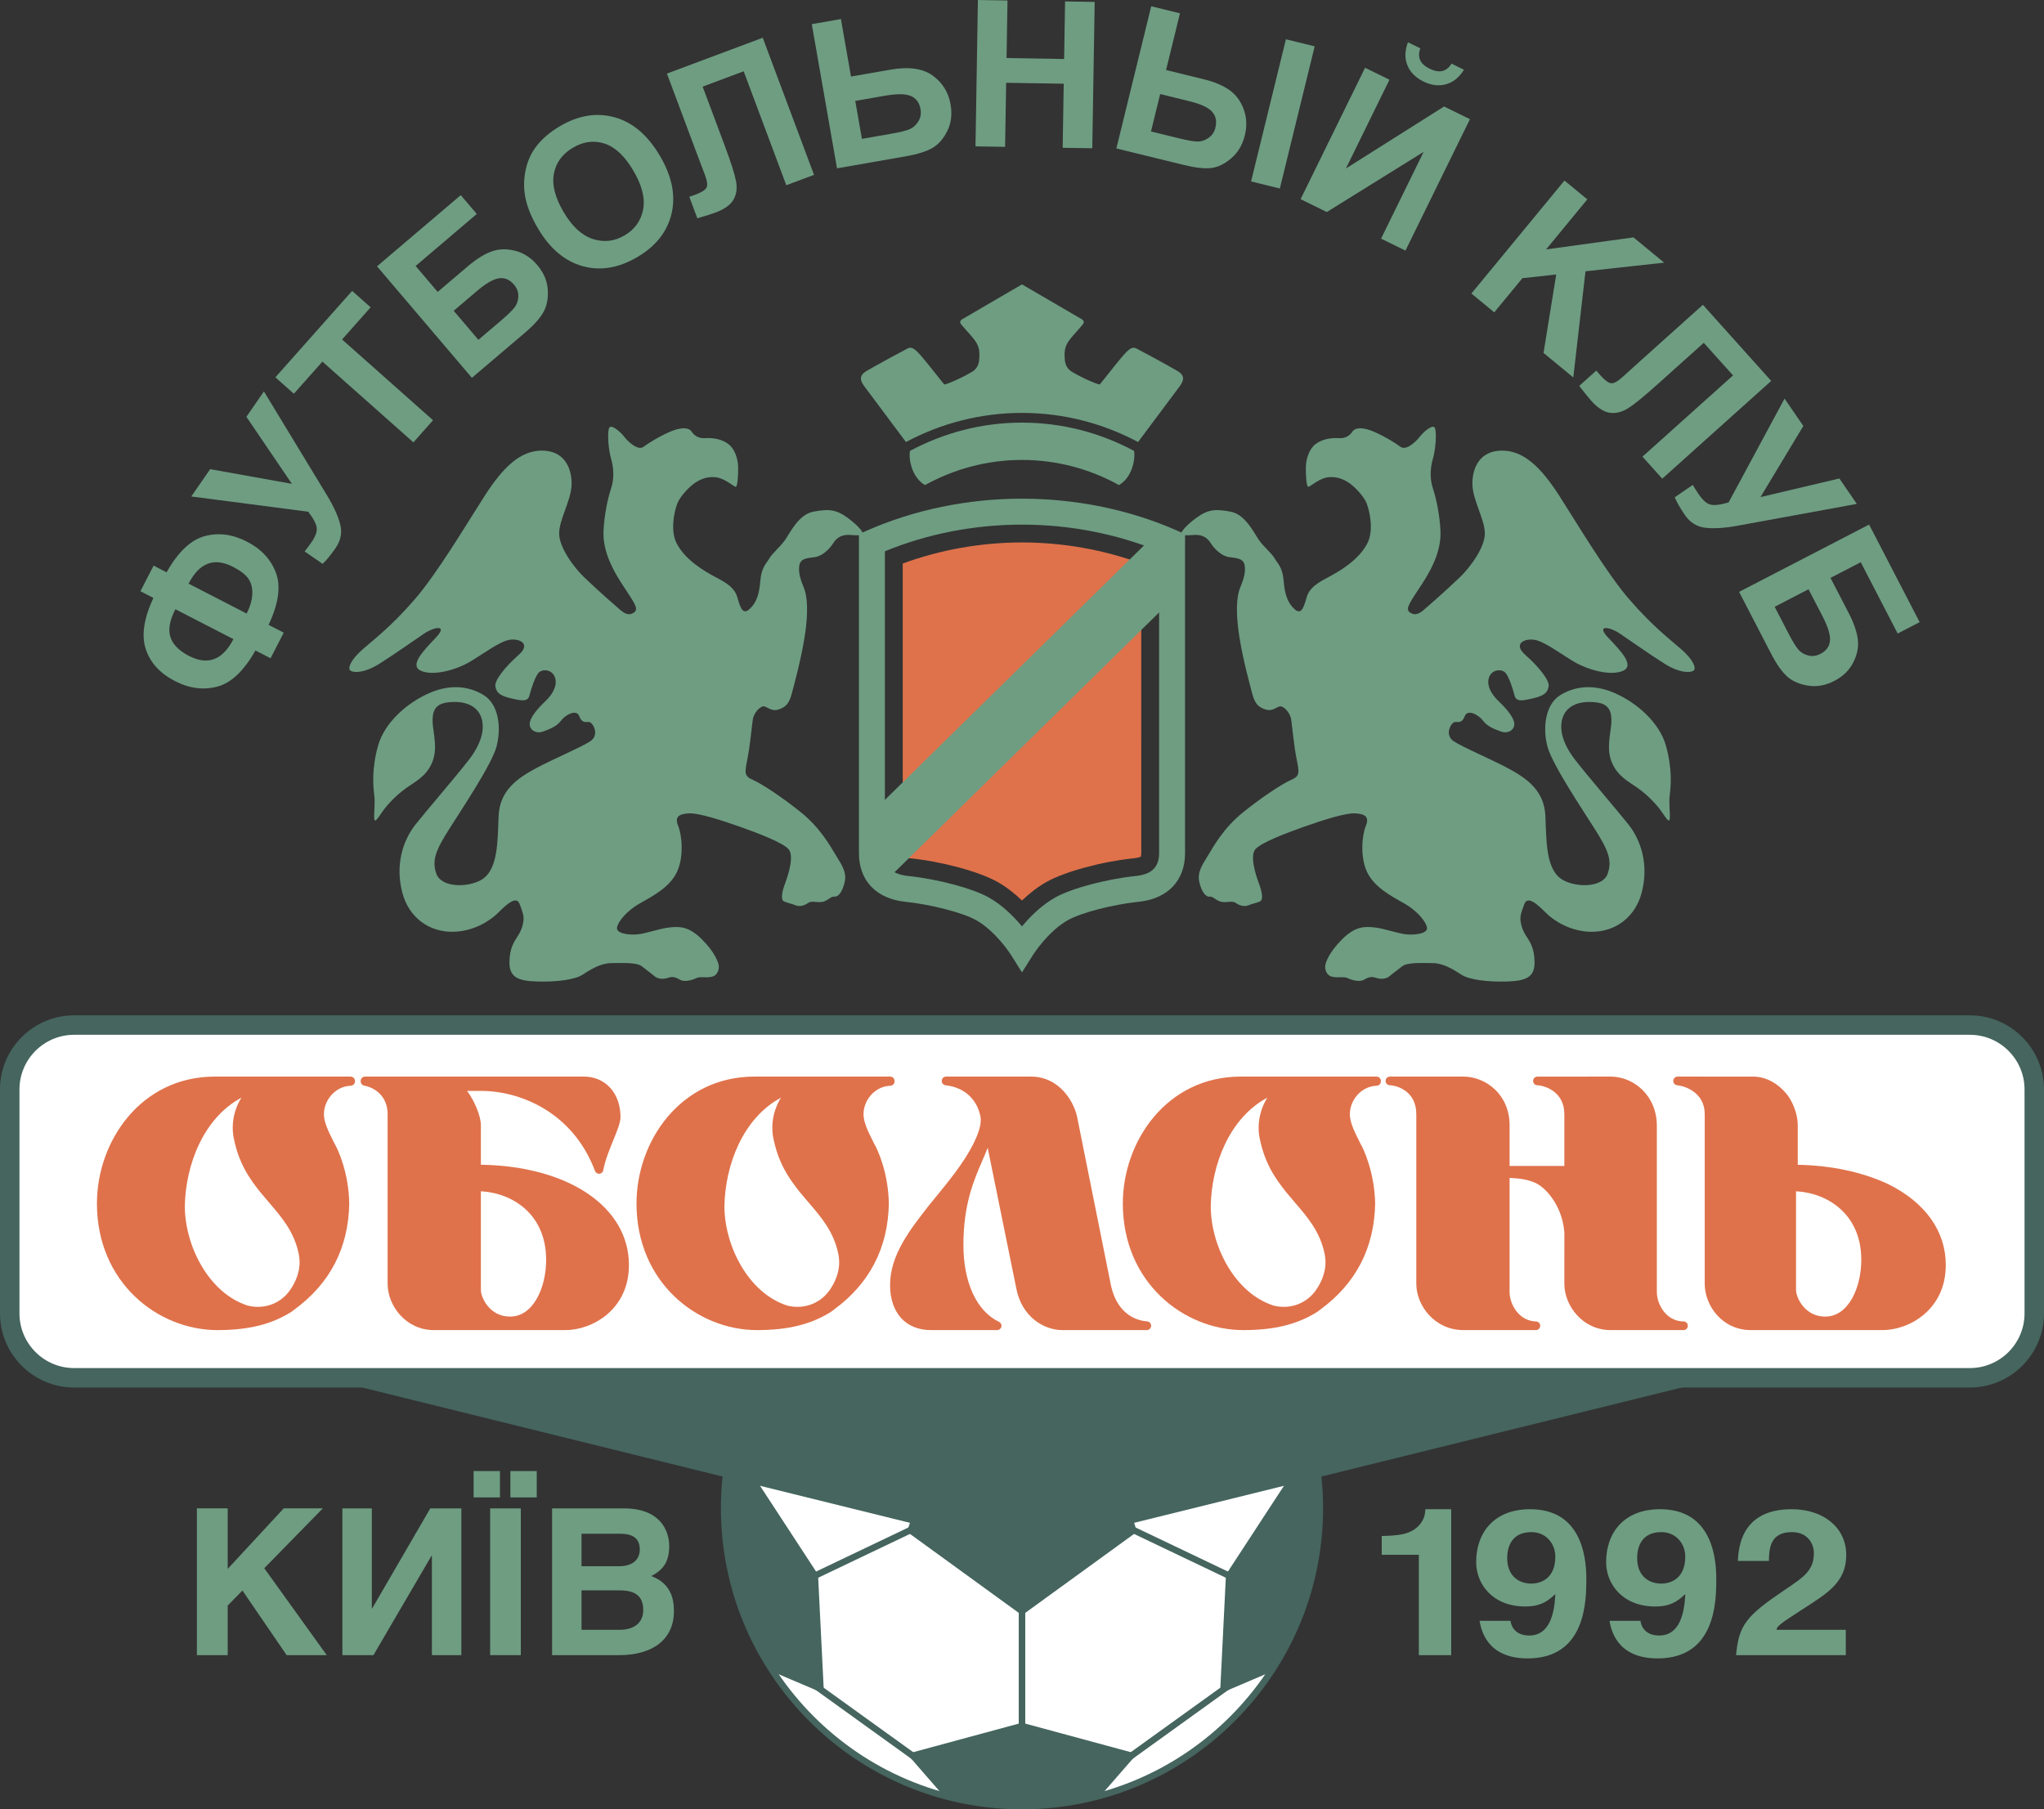 <?xml version="1.0" encoding="UTF-8"?>
<svg xmlns="http://www.w3.org/2000/svg" xmlns:xlink="http://www.w3.org/1999/xlink" width="510.3pt" height="451.8pt" viewBox="0 0 510.3 451.8" version="1.1">
<rect x="0" y="0" width="510.3" height="451.8" fill="#333333" stroke="none"/>
<defs>
<clipPath id="clip1">
  <path d="M 0 253 L 510.301 253 L 510.301 347 L 0 347 Z M 0 253 "/>
</clipPath>
<clipPath id="clip2">
  <path d="M 179 350 L 331 350 L 331 451.801 L 179 451.801 Z M 179 350 "/>
</clipPath>
</defs>
<g id="surface1">
<path style=" stroke:none;fill-rule:nonzero;fill:rgb(87.5%,44.699%,29.399%);fill-opacity:1;" d="M 255.148 135.453 C 265.379 135.453 275.602 137.281 284.922 140.719 C 284.922 146.352 284.926 212.996 284.926 212.996 C 284.926 213.664 284.805 213.898 284.805 213.902 C 284.789 213.902 284.391 214.176 283.152 214.305 C 275.102 215.137 265.91 217.621 261.289 220.211 C 259.188 221.383 257.141 222.965 255.148 224.852 C 253.16 222.965 251.113 221.383 249.012 220.211 C 244.391 217.621 235.195 215.137 227.148 214.305 C 225.855 214.172 225.48 213.879 225.465 213.867 C 225.465 213.844 225.375 213.598 225.375 213.027 C 225.375 213.027 225.375 146.355 225.375 140.719 C 234.695 137.281 244.922 135.453 255.148 135.453 "/>
<path style=" stroke:none;fill-rule:nonzero;fill:rgb(100%,100%,100%);fill-opacity:1;" d="M 325.492 352.457 C 328.094 360.035 329.508 368.168 329.508 376.629 C 329.508 417.695 296.219 450.988 255.148 450.988 C 214.082 450.988 180.789 417.695 180.789 376.629 C 180.789 367.441 182.457 358.645 185.504 350.52 L 325.492 352.457 "/>
<path style=" stroke:none;fill-rule:nonzero;fill:rgb(43.1%,61.6%,50.999%);fill-opacity:1;" d="M 67.059 156.035 L 70.84 157.98 L 67.547 164.371 L 63.766 162.426 C 60.895 167.527 57.723 170.535 54.246 171.453 C 50.773 172.371 47.254 171.91 43.691 170.074 C 39.938 168.141 37.504 165.473 36.387 162.066 C 35.273 158.66 35.91 154.406 38.297 149.301 L 35.055 147.629 L 38.348 141.238 L 41.59 142.91 C 44.445 137.84 47.602 134.832 51.066 133.887 C 54.523 132.941 58.059 133.398 61.664 135.258 C 65.242 137.102 67.652 139.703 68.902 143.062 C 70.152 146.43 69.539 150.754 67.059 156.035 M 58.277 159.594 L 43.785 152.129 C 42.359 154.895 41.949 157.211 42.547 159.07 C 43.148 160.934 44.691 162.504 47.184 163.789 C 51.891 166.215 55.586 164.816 58.277 159.594 M 61.57 153.203 C 62.453 151.488 62.926 149.867 62.988 148.336 C 63.047 146.805 62.727 145.527 62.02 144.512 C 61.312 143.488 60.023 142.496 58.148 141.531 C 53.461 139.117 49.77 140.52 47.078 145.738 L 61.57 153.203 "/>
<path style=" stroke:none;fill-rule:nonzero;fill:rgb(43.1%,61.6%,50.999%);fill-opacity:1;" d="M 47.754 123.973 L 52.469 117.152 L 72.875 120.816 L 61.512 104.078 L 65.891 97.738 L 81.656 123.719 C 83.359 126.539 84.457 128.973 84.953 131.016 C 85.449 133.062 85.062 134.992 83.801 136.816 C 82.559 138.613 81.469 139.941 80.539 140.797 L 76.055 137.695 C 76.707 136.871 77.273 136.109 77.758 135.41 C 78.734 134 79.176 132.812 79.078 131.844 C 78.984 130.879 78.273 129.52 76.953 127.777 L 47.754 123.973 "/>
<path style=" stroke:none;fill-rule:nonzero;fill:rgb(43.1%,61.6%,50.999%);fill-opacity:1;" d="M 103.207 110.461 L 80.492 90.297 L 73.367 98.32 L 68.75 94.219 L 87.91 72.641 L 92.527 76.742 L 85.402 84.77 L 108.113 104.934 L 103.207 110.461 "/>
<path style=" stroke:none;fill-rule:nonzero;fill:rgb(43.1%,61.6%,50.999%);fill-opacity:1;" d="M 94.129 66.5 L 115.031 48.727 L 119.031 53.43 L 103.762 66.418 L 109.27 72.895 L 116.832 66.465 C 118.922 64.691 120.867 63.473 122.672 62.809 C 124.477 62.145 126.445 62.078 128.578 62.613 C 130.711 63.148 132.555 64.332 134.109 66.16 C 135.711 68.039 136.59 70.066 136.746 72.238 C 136.906 74.41 136.566 76.273 135.734 77.828 C 134.898 79.387 133.324 81.148 131.012 83.117 L 117.809 94.344 L 94.129 66.5 M 119.438 84.852 L 124.98 80.137 C 126.754 78.633 127.926 77.488 128.504 76.711 C 129.074 75.93 129.379 75.016 129.402 73.965 C 129.426 72.91 129.066 71.953 128.324 71.078 C 127.246 69.809 125.992 69.277 124.57 69.492 C 123.148 69.703 121.312 70.762 119.066 72.672 L 113.27 77.602 L 119.438 84.852 "/>
<path style=" stroke:none;fill-rule:nonzero;fill:rgb(43.1%,61.6%,50.999%);fill-opacity:1;" d="M 134.316 57.059 C 132.41 53.84 131.293 50.855 130.961 48.102 C 130.723 46.07 130.848 44.051 131.324 42.039 C 131.805 40.027 132.602 38.277 133.711 36.789 C 135.176 34.797 137.188 33.047 139.746 31.531 C 144.383 28.793 148.941 28.043 153.434 29.289 C 157.922 30.531 161.688 33.727 164.73 38.871 C 167.746 43.977 168.727 48.781 167.672 53.297 C 166.617 57.809 163.777 61.434 159.16 64.164 C 154.48 66.93 149.914 67.695 145.461 66.461 C 141.004 65.223 137.289 62.09 134.316 57.059 M 140.727 52.977 C 142.852 56.574 145.285 58.812 148.031 59.691 C 150.777 60.574 153.414 60.266 155.953 58.766 C 158.488 57.266 160.023 55.117 160.562 52.312 C 161.102 49.512 160.281 46.266 158.105 42.586 C 155.953 38.945 153.555 36.699 150.914 35.848 C 148.273 34.992 145.641 35.34 143.02 36.891 C 140.395 38.441 138.816 40.598 138.285 43.355 C 137.754 46.117 138.566 49.324 140.727 52.977 "/>
<path style=" stroke:none;fill-rule:nonzero;fill:rgb(43.1%,61.6%,50.999%);fill-opacity:1;" d="M 166.504 18.375 L 190.422 9.426 L 203.227 43.664 L 196.305 46.254 L 185.664 17.801 L 175.422 21.633 L 180.887 36.242 C 182.449 40.43 183.402 43.406 183.742 45.164 C 184.082 46.926 183.887 48.473 183.148 49.805 C 182.414 51.137 180.898 52.23 178.594 53.09 C 177.785 53.395 176.285 53.863 174.094 54.508 L 172.09 49.145 L 173.645 48.594 C 175.094 48.051 175.996 47.492 176.348 46.918 C 176.703 46.34 176.594 45.289 176.023 43.766 L 173.805 37.895 L 166.504 18.375 "/>
<path style=" stroke:none;fill-rule:nonzero;fill:rgb(43.1%,61.6%,50.999%);fill-opacity:1;" d="M 202.668 6.027 L 209.945 4.758 L 212.461 19.117 L 222.258 17.402 C 226.879 16.594 230.41 17.086 232.855 18.871 C 235.301 20.656 236.789 23.051 237.312 26.051 C 237.742 28.508 237.484 30.711 236.531 32.648 C 235.582 34.59 234.355 36.008 232.859 36.902 C 231.359 37.801 229.094 38.512 226.062 39.043 L 208.965 42.035 L 202.668 6.027 M 215.184 34.676 L 222.352 33.422 C 224.676 33.016 226.266 32.625 227.121 32.25 C 227.98 31.871 228.691 31.23 229.262 30.324 C 229.828 29.422 230.016 28.398 229.816 27.258 C 229.527 25.613 228.715 24.516 227.379 23.961 C 226.043 23.406 223.922 23.383 221.016 23.891 L 213.523 25.199 L 215.184 34.676 "/>
<path style=" stroke:none;fill-rule:nonzero;fill:rgb(43.1%,61.6%,50.999%);fill-opacity:1;" d="M 243.539 36.547 L 244.141 0 L 251.531 0.121 L 251.293 14.496 L 265.668 14.734 L 265.906 0.355 L 273.297 0.48 L 272.695 37.023 L 265.305 36.902 L 265.566 20.906 L 251.191 20.672 L 250.93 36.668 L 243.539 36.547 "/>
<path style=" stroke:none;fill-rule:nonzero;fill:rgb(43.1%,61.6%,50.999%);fill-opacity:1;" d="M 287.41 1.566 L 294.59 3.324 L 291.117 17.484 L 300.652 19.824 C 303.156 20.438 305.227 21.309 306.867 22.438 C 308.504 23.57 309.707 25.168 310.477 27.23 C 311.246 29.297 311.352 31.48 310.789 33.773 C 310.199 36.184 309.062 38.102 307.383 39.531 C 305.703 40.965 304.023 41.773 302.348 41.961 C 300.676 42.152 298.359 41.883 295.402 41.156 L 278.711 37.066 L 287.41 1.566 M 287.355 32.828 L 294.312 34.531 C 296.527 35.074 298.098 35.348 299.023 35.344 C 299.953 35.34 300.852 35.039 301.723 34.434 C 302.594 33.832 303.164 32.977 303.438 31.867 C 303.824 30.297 303.555 28.98 302.633 27.918 C 301.711 26.859 299.797 25.973 296.891 25.262 L 289.648 23.484 L 287.355 32.828 M 321.039 9.809 L 328.219 11.57 L 319.52 47.07 L 312.34 45.309 L 321.039 9.809 "/>
<path style=" stroke:none;fill-rule:nonzero;fill:rgb(43.1%,61.6%,50.999%);fill-opacity:1;" d="M 340.801 16.918 L 346.891 19.906 L 336.02 42.07 L 360.527 26.594 L 366.98 29.762 L 350.883 62.574 L 344.793 59.59 L 355.422 37.922 L 331.25 52.945 L 324.703 49.734 L 340.801 16.918 M 362.391 15.895 L 365.484 17.41 C 364.332 19.305 362.855 20.512 361.055 21.027 C 359.254 21.547 357.359 21.32 355.371 20.344 C 353.387 19.371 352.047 18.016 351.355 16.273 C 350.664 14.531 350.715 12.625 351.508 10.555 L 354.598 12.07 C 354.188 13.168 354.172 14.141 354.547 14.992 C 354.922 15.844 355.715 16.566 356.934 17.164 C 358.152 17.762 359.211 17.945 360.113 17.723 C 361.016 17.5 361.773 16.887 362.391 15.895 "/>
<path style=" stroke:none;fill-rule:nonzero;fill:rgb(43.1%,61.6%,50.999%);fill-opacity:1;" d="M 367.344 73.297 L 390.582 45.086 L 396.285 49.781 L 385.996 62.281 L 407.812 59.277 L 415.473 65.586 L 395.832 67.742 L 392.785 94.25 L 385.352 88.129 L 388.523 68.539 L 380.074 69.469 L 373.051 77.996 L 367.344 73.297 "/>
<path style=" stroke:none;fill-rule:nonzero;fill:rgb(43.1%,61.6%,50.999%);fill-opacity:1;" d="M 425.141 76.109 L 442.195 95.117 L 414.992 119.531 L 410.055 114.027 L 432.664 93.742 L 425.359 85.605 L 413.746 96.023 C 410.422 99.008 408 100.98 406.484 101.938 C 404.969 102.898 403.457 103.277 401.949 103.078 C 400.441 102.879 398.867 101.867 397.227 100.035 C 396.648 99.395 395.664 98.168 394.266 96.363 L 398.527 92.539 L 399.609 93.785 C 400.645 94.938 401.492 95.574 402.156 95.691 C 402.82 95.812 403.758 95.328 404.973 94.238 L 409.629 90.031 L 425.141 76.109 "/>
<path style=" stroke:none;fill-rule:nonzero;fill:rgb(43.1%,61.6%,50.999%);fill-opacity:1;" d="M 445.523 99.531 L 450.215 106.367 L 439.516 124.129 L 459.211 119.477 L 463.57 125.828 L 433.676 131.297 C 430.434 131.883 427.77 132.043 425.684 131.777 C 423.598 131.512 421.93 130.465 420.672 128.633 C 419.438 126.832 418.586 125.344 418.117 124.168 L 422.613 121.086 C 423.152 121.984 423.66 122.789 424.141 123.488 C 425.113 124.902 426.066 125.738 427.004 125.992 C 427.941 126.25 429.461 126.07 431.562 125.457 L 445.523 99.531 "/>
<path style=" stroke:none;fill-rule:nonzero;fill:rgb(43.1%,61.6%,50.999%);fill-opacity:1;" d="M 466.637 130.988 L 479.254 155.355 L 473.766 158.195 L 464.551 140.391 L 456.996 144.301 L 461.562 153.117 C 462.82 155.551 463.57 157.723 463.812 159.629 C 464.055 161.535 463.676 163.469 462.672 165.43 C 461.672 167.387 460.105 168.918 457.973 170.02 C 455.777 171.156 453.605 171.555 451.457 171.223 C 449.305 170.887 447.566 170.141 446.234 168.977 C 444.906 167.812 443.543 165.883 442.145 163.184 L 434.18 147.793 L 466.637 130.988 M 443.062 151.516 L 446.406 157.98 C 447.477 160.047 448.324 161.445 448.953 162.18 C 449.586 162.918 450.41 163.414 451.43 163.676 C 452.445 163.938 453.465 163.805 454.48 163.277 C 455.961 162.512 456.758 161.41 456.871 159.977 C 456.984 158.543 456.367 156.516 455.012 153.895 L 451.512 147.141 L 443.062 151.516 "/>
<path style=" stroke:none;fill-rule:nonzero;fill:rgb(43.1%,61.6%,50.999%);fill-opacity:1;" d="M 216.371 132.52 L 214.441 133.371 L 214.441 212.898 C 214.375 219.82 218.703 224.422 226.02 225.18 C 232.441 225.848 240.355 227.895 243.668 229.75 C 248.664 232.547 252.367 238.387 252.402 238.445 L 255.148 242.816 L 257.898 238.445 C 257.934 238.387 261.637 232.547 266.633 229.75 C 269.941 227.895 277.859 225.848 284.277 225.18 C 291.539 224.43 295.859 219.891 295.859 213.027 C 295.859 212.973 295.859 133.371 295.859 133.371 L 293.93 132.52 C 282.094 127.285 268.684 124.52 255.148 124.52 C 241.613 124.52 228.203 127.285 216.371 132.52 M 255.148 131 C 267.062 131 278.84 133.312 289.379 137.656 C 289.379 141.762 289.379 212.965 289.379 212.996 C 289.379 216.512 287.543 218.328 283.609 218.734 C 276.215 219.504 267.555 221.805 263.465 224.094 C 259.965 226.055 257.102 228.98 255.148 231.32 C 253.199 228.98 250.336 226.055 246.836 224.094 C 242.746 221.805 234.086 219.504 226.688 218.734 C 222.758 218.328 220.922 216.512 220.922 213.027 C 220.922 212.996 220.922 141.762 220.922 137.656 C 231.461 133.312 243.238 131 255.148 131 "/>
<path style=" stroke:none;fill-rule:nonzero;fill:rgb(43.1%,61.6%,50.999%);fill-opacity:1;" d="M 255.148 114.848 C 263.859 114.848 272.09 117.109 279.352 121.121 C 279.352 121.121 281.105 120.27 282.203 117.918 C 283.621 114.879 283.117 112.59 283.117 112.59 C 274.691 108.074 265.191 105.531 255.148 105.531 C 245.109 105.531 235.609 108.074 227.184 112.59 C 227.184 112.59 226.676 114.879 228.094 117.918 C 229.191 120.27 230.945 121.121 230.945 121.121 C 238.215 117.109 246.438 114.848 255.148 114.848 "/>
<path style=" stroke:none;fill-rule:nonzero;fill:rgb(43.1%,61.6%,50.999%);fill-opacity:1;" d="M 255.148 103.105 C 244.75 103.105 234.91 105.723 226.176 110.375 C 226.176 110.375 216.891 97.938 215.879 96.586 C 214.863 95.238 214.258 93.887 216.281 92.672 C 218.309 91.457 225.527 87.539 226.609 87.004 C 227.691 86.461 228.566 87.203 230.391 89.363 C 232.215 91.523 235.453 95.711 235.723 95.98 C 235.906 96.164 239.84 94.562 242.742 92.805 C 243.945 92.078 244.352 90.855 244.43 90.105 C 244.77 86.934 244.227 85.855 242.203 83.559 C 241.234 82.461 240.512 81.672 240.055 81.117 C 239.703 80.691 239.492 80.219 240.141 79.762 L 255.148 71.012 L 270.16 79.762 C 270.805 80.219 270.594 80.691 270.242 81.117 C 269.789 81.672 269.066 82.461 268.098 83.559 C 266.074 85.855 265.531 86.934 265.871 90.105 C 265.949 90.855 266.355 92.078 267.559 92.805 C 270.461 94.562 274.395 96.164 274.578 95.98 C 274.848 95.711 278.09 91.523 279.91 89.363 C 281.73 87.203 282.609 86.461 283.691 87.004 C 284.77 87.539 291.992 91.457 294.02 92.672 C 296.043 93.887 295.434 95.238 294.422 96.586 C 293.41 97.938 284.125 110.375 284.125 110.375 C 275.391 105.723 265.551 103.105 255.148 103.105 "/>
<path style=" stroke:none;fill-rule:nonzero;fill:rgb(27.1%,39.6%,36.899%);fill-opacity:1;" d="M 254.34 398.918 L 254.34 434.18 L 255.961 434.18 L 255.961 398.918 L 254.34 398.918 "/>
<path style=" stroke:none;fill-rule:nonzero;fill:rgb(100%,100%,100%);fill-opacity:1;" d="M 18.504 255.969 C 9.664 255.969 2.43 263.199 2.43 272.039 L 2.43 327.969 C 2.43 336.809 9.664 344.043 18.504 344.043 L 491.797 344.043 C 500.637 344.043 507.871 336.809 507.871 327.969 L 507.871 272.039 C 507.871 263.199 500.637 255.969 491.797 255.969 L 18.504 255.969 "/>
<g clip-path="url(#clip1)" clip-rule="nonzero">
<path style=" stroke:none;fill-rule:nonzero;fill:rgb(27.1%,39.6%,36.899%);fill-opacity:1;" d="M 18.504 253.535 C 8.301 253.535 0 261.836 0 272.039 L 0 327.969 C 0 338.172 8.301 346.473 18.504 346.473 L 491.797 346.473 C 502 346.473 510.301 338.172 510.301 327.969 L 510.301 272.039 C 510.301 261.836 502 253.535 491.797 253.535 L 18.504 253.535 M 4.859 327.969 L 4.859 272.039 C 4.859 264.516 10.98 258.395 18.504 258.395 L 491.797 258.395 C 499.32 258.395 505.441 264.516 505.441 272.039 L 505.441 327.969 C 505.441 335.492 499.32 341.613 491.797 341.613 L 18.504 341.613 C 10.98 341.613 4.859 335.492 4.859 327.969 "/>
</g>
<path style=" stroke:none;fill-rule:nonzero;fill:rgb(27.1%,39.6%,36.899%);fill-opacity:1;" d="M 76.691 343.078 L 433.605 343.078 L 255.148 387.172 Z M 76.691 343.078 "/>
<path style=" stroke:none;fill-rule:nonzero;fill:rgb(27.1%,39.6%,36.899%);fill-opacity:1;" d="M 272.891 348.734 L 283.863 382.492 L 255.152 403.332 L 226.445 382.492 L 237.414 348.734 L 272.891 348.734 "/>
<path style=" stroke:none;fill-rule:nonzero;fill:rgb(27.1%,39.6%,36.899%);fill-opacity:1;" d="M 274.93 448.207 L 283.863 437.949 L 255.152 430.172 L 226.445 437.949 L 235.504 448.355 C 235.504 448.355 245.039 450.961 253.273 450.961 C 261.508 450.961 274.93 448.207 274.93 448.207 "/>
<path style=" stroke:none;fill-rule:nonzero;fill:rgb(27.1%,39.6%,36.899%);fill-opacity:1;" d="M 328.805 366.922 C 329.41 372.594 329.461 380.145 329.461 380.145 C 329.461 380.145 329.008 390.078 326.441 398.043 C 323.879 406.008 317.004 417.598 317.004 417.598 L 304.598 422.879 L 306.074 393.172 L 322.34 368.273 L 328.805 366.922 "/>
<path style=" stroke:none;fill-rule:nonzero;fill:rgb(27.1%,39.6%,36.899%);fill-opacity:1;" d="M 280.465 381.762 L 307.328 394.586 L 308.027 393.125 L 281.16 380.301 L 280.465 381.762 "/>
<path style=" stroke:none;fill-rule:nonzero;fill:rgb(27.1%,39.6%,36.899%);fill-opacity:1;" d="M 279.934 439.234 L 280.883 440.547 L 307.883 421.109 L 306.934 419.793 L 279.934 439.234 "/>
<path style=" stroke:none;fill-rule:nonzero;fill:rgb(27.1%,39.6%,36.899%);fill-opacity:1;" d="M 187.961 368.273 L 204.227 393.172 L 205.703 422.879 L 193.59 417.727 C 193.59 417.727 187.121 408.301 184.02 397.906 C 180.91 387.512 180.766 380.27 180.766 380.27 C 180.777 373.406 181.387 367.328 181.387 367.328 L 187.961 368.273 "/>
<path style=" stroke:none;fill-rule:nonzero;fill:rgb(27.1%,39.6%,36.899%);fill-opacity:1;" d="M 202.273 393.125 L 202.973 394.586 L 229.836 381.762 L 229.137 380.301 L 202.273 393.125 "/>
<path style=" stroke:none;fill-rule:nonzero;fill:rgb(27.1%,39.6%,36.899%);fill-opacity:1;" d="M 202.418 421.109 L 229.418 440.547 L 230.363 439.234 L 203.363 419.793 L 202.418 421.109 "/>
<g clip-path="url(#clip2)" clip-rule="nonzero">
<path style=" stroke:none;fill-rule:nonzero;fill:rgb(27.1%,39.6%,36.899%);fill-opacity:1;" d="M 179.98 376.629 C 179.98 418.078 213.703 451.801 255.148 451.801 C 296.598 451.801 330.316 418.078 330.316 376.629 C 330.316 368.262 328.953 360.039 326.258 352.195 L 324.727 352.719 C 327.359 360.395 328.699 368.441 328.699 376.629 C 328.699 417.184 295.703 450.18 255.148 450.18 C 214.594 450.18 181.602 417.184 181.602 376.629 C 181.602 367.742 183.172 359.051 186.262 350.805 L 184.746 350.238 C 181.586 358.664 179.98 367.547 179.98 376.629 "/>
</g>
<path style=" stroke:none;fill-rule:nonzero;fill:rgb(43.1%,61.6%,50.999%);fill-opacity:1;" d="M 217.359 203.23 L 288.977 132.895 L 292.617 135.48 L 292.75 149.625 L 220.934 220.156 C 220.934 220.156 217.488 218.547 217.359 203.23 "/>
<path style=" stroke:none;fill-rule:nonzero;fill:rgb(43.1%,61.6%,50.999%);fill-opacity:1;" d="M 129.746 225.781 C 130.352 227.488 130.828 228.48 130.691 229.832 C 130.598 230.781 130.285 232.129 129.344 233.609 C 128.398 235.098 127.184 236.715 127.184 240.359 C 127.184 244.008 129.344 244.953 134.066 245.086 C 138.793 245.223 143.52 244.684 145.543 243.332 C 147.566 241.98 150.133 240.496 152.562 240.496 C 154.992 240.496 158.906 240.227 160.258 241.305 C 161.605 242.387 162.418 242.926 163.363 243.734 C 164.309 244.547 165.656 244.547 166.871 244.141 C 168.09 243.734 168.898 244.141 169.844 244.684 C 170.785 245.223 172.676 244.816 173.758 244.277 C 174.84 243.738 176.324 244.277 177.809 243.871 C 179.293 243.465 179.562 241.848 179.43 241.035 C 179.293 240.227 178.48 237.797 175.242 234.559 C 172.004 231.316 169.707 231.316 167.145 231.586 C 164.578 231.855 161.066 233.207 158.906 233.34 C 156.746 233.477 153.777 233.07 154.047 231.586 C 154.316 230.102 156.477 227.402 159.852 225.512 C 163.227 223.621 167.277 221.461 169.031 217.684 C 170.785 213.902 170.246 208.504 169.305 206.207 C 168.355 203.91 169.57 203.234 172.004 203.102 C 174.434 202.965 180.238 204.855 184.828 206.477 C 189.418 208.098 195.355 210.391 196.844 212.012 C 198.328 213.633 196.844 218.355 196.031 220.516 C 195.223 222.676 194.816 224.703 195.762 225.105 C 196.707 225.512 197.652 225.645 198.598 226.051 C 199.543 226.457 200.758 226.188 201.703 225.512 C 202.648 224.836 203.594 225.379 205.078 225.242 C 206.562 225.105 207.371 223.758 208.316 223.891 C 209.262 224.027 210.344 222.676 210.883 220.246 C 211.422 217.816 210.207 216.062 208.723 213.633 C 207.238 211.203 204.809 206.746 199.945 202.832 C 195.09 198.914 190.094 195.676 187.934 194.73 C 185.773 193.785 185.906 192.977 186.582 189.602 C 187.258 186.227 187.664 181.637 187.934 179.746 C 188.203 177.855 189.82 176.371 190.633 176.371 C 191.441 176.371 192.523 177.723 194.277 177.184 C 196.031 176.641 196.977 175.832 197.652 173.266 C 198.328 170.699 199.945 164.895 200.895 158.957 C 201.84 153.016 201.566 148.965 200.758 146.941 C 199.945 144.918 199.273 143.16 199.543 141.27 C 199.812 139.383 201.566 139.383 203.457 139.109 C 205.348 138.84 207.102 137.086 208.047 135.602 C 208.992 134.117 210.344 133.441 212.23 133.578 C 214.121 133.711 214.934 133.711 215.34 133.441 C 215.742 133.172 214.527 131.418 211.559 129.258 C 208.59 127.098 206.699 127.098 203.051 127.77 C 199.406 128.445 197.246 133.035 196.031 134.793 C 194.816 136.547 192.793 138.168 192.117 139.383 C 191.441 140.598 190.094 141.543 189.82 145.051 C 189.555 148.562 188.742 150.723 186.988 152.207 C 185.234 153.691 184.691 151.129 184.02 148.965 C 183.344 146.805 181.453 145.59 178.887 144.242 C 175.359 142.387 171.191 139.785 169.031 135.871 C 167.223 132.586 168.355 127.77 169.031 125.883 C 169.707 123.992 172.004 121.695 173.082 120.887 C 174.164 120.078 175.918 118.996 178.348 119.133 C 180.777 119.266 183.074 121.426 183.613 121.562 C 184.137 121.691 184.289 118.996 184.289 116.836 C 184.289 114.676 183.477 112.109 181.855 110.895 C 180.238 109.68 178.215 109.277 175.918 109.41 C 174.703 109.484 173.488 109.008 172.676 107.793 C 171.867 106.578 169.707 106.711 167.008 107.926 C 164.309 109.141 162.148 110.492 160.66 111.57 C 159.18 112.652 156.613 110.086 155.801 109.008 C 154.992 107.926 152.426 105.633 152.023 106.98 C 151.617 108.332 151.887 112.246 152.562 114.543 C 153.238 116.836 153.371 119.535 152.562 121.965 C 151.754 124.395 150.809 128.715 150.672 132.766 C 150.535 136.816 152.156 141.004 155.129 145.59 C 158.098 150.18 159.582 151.938 158.367 152.883 C 157.152 153.828 155.977 153.336 154.59 152.07 C 153.102 150.723 151.078 149.102 146.219 144.512 C 142.586 141.082 139.715 136.41 139.602 133.441 C 139.469 129.797 142.707 124.938 142.707 120.754 C 142.707 116.566 140.684 112.516 135.281 112.516 C 129.883 112.516 125.562 116.703 120.973 123.855 C 116.383 131.012 109.191 143.129 103.559 149.641 C 97.48 156.66 93.109 159.844 90.328 162.332 C 87.762 164.629 86.816 166.652 87.355 167.328 C 87.898 168.004 90.73 168.27 94.781 165.707 C 98.832 163.141 103.559 159.766 105.988 158.145 C 108.418 156.527 112.062 155.852 108.688 159.359 C 105.312 162.871 102.074 166.383 105.312 167.598 C 108.555 168.812 114.09 167.191 117.465 165.168 C 120.84 163.141 124.754 160.172 127.184 159.766 C 129.613 159.359 132.719 160.711 129.477 163.547 C 126.238 166.383 123.402 169.891 123.672 171.379 C 123.941 172.863 124.617 173.672 127.453 174.348 C 130.285 175.02 131.773 175.293 132.176 173.672 C 132.582 172.051 133.527 169.219 134.34 168.137 C 135.148 167.059 137.309 167.059 138.254 168.543 C 139.195 170.027 138.93 172.457 136.094 175.156 C 133.258 177.855 131.906 180.016 132.312 181.367 C 132.719 182.715 134.34 183.121 135.418 182.715 C 136.496 182.312 138.793 181.637 140.008 180.016 C 141.223 178.395 143.922 177.047 144.598 178.801 C 145.273 180.559 146.082 180.285 147.027 180.285 C 147.973 180.285 149.863 183.527 147.297 185.145 C 144.73 186.766 138.645 189.297 134.203 191.629 C 128.805 194.461 124.754 197.566 124.48 203.777 C 124.215 209.984 124.402 217.262 120.16 219.707 C 116.652 221.73 110.172 221.598 108.957 218.223 C 107.742 214.848 108.82 212.281 112.062 207.152 C 115.301 202.02 122.727 190.953 123.941 186.496 C 125.156 182.043 124.672 175.953 120.703 173.535 C 117.598 171.645 113.008 170.566 107.34 172.996 C 101.668 175.426 95.996 180.422 94.379 186.227 C 92.758 192.031 93.16 196.352 93.434 198.512 C 93.703 200.672 93.297 203.371 93.434 204.453 C 93.566 205.531 94.242 204.453 95.457 202.695 C 96.672 200.941 98.832 198.645 101.262 196.891 C 103.691 195.137 106.395 193.922 107.879 190.41 C 109.363 186.902 108.148 183.121 108.012 180.422 C 107.879 177.723 108.578 175.848 111.523 175.426 C 115.301 174.887 118.406 175.832 119.758 178.262 C 120.902 180.324 121.289 184.27 117.059 189.734 C 113.816 193.922 106.012 202.984 103.691 205.938 C 100.723 209.715 98.562 215.793 100.453 222.945 C 102.059 229.027 107.066 232.836 113.277 232.668 C 118.273 232.531 122.324 229.965 124.348 227.941 C 126.371 225.918 128.938 223.484 129.746 225.781 "/>
<path style=" stroke:none;fill-rule:nonzero;fill:rgb(43.1%,61.6%,50.999%);fill-opacity:1;" d="M 380.551 225.781 C 379.949 227.488 379.473 228.48 379.605 229.832 C 379.703 230.781 380.012 232.129 380.957 233.609 C 381.902 235.098 383.117 236.715 383.117 240.359 C 383.117 244.008 380.957 244.953 376.23 245.086 C 371.508 245.223 366.781 244.684 364.758 243.332 C 362.73 241.98 360.168 240.496 357.738 240.496 C 355.309 240.496 351.395 240.227 350.043 241.305 C 348.691 242.387 347.883 242.926 346.938 243.734 C 345.992 244.547 344.645 244.547 343.426 244.141 C 342.215 243.734 341.402 244.141 340.457 244.684 C 339.512 245.223 337.621 244.816 336.543 244.277 C 335.465 243.738 333.977 244.277 332.492 243.871 C 331.008 243.465 330.738 241.848 330.871 241.035 C 331.008 240.227 331.816 237.797 335.059 234.559 C 338.297 231.316 340.594 231.316 343.156 231.586 C 345.723 231.855 349.23 233.207 351.395 233.34 C 353.551 233.477 356.523 233.07 356.254 231.586 C 355.98 230.102 353.824 227.402 350.449 225.512 C 347.074 223.621 343.023 221.461 341.27 217.684 C 339.512 213.902 340.051 208.504 340.996 206.207 C 341.941 203.91 340.727 203.234 338.297 203.102 C 335.867 202.965 330.062 204.855 325.473 206.477 C 320.883 208.098 314.941 210.391 313.457 212.012 C 311.973 213.633 313.457 218.355 314.27 220.516 C 315.078 222.676 315.48 224.703 314.535 225.105 C 313.594 225.512 312.648 225.645 311.703 226.051 C 310.758 226.457 309.543 226.188 308.598 225.512 C 307.652 224.836 306.707 225.379 305.223 225.242 C 303.738 225.105 302.926 223.758 301.98 223.891 C 301.039 224.027 299.957 222.676 299.418 220.246 C 298.879 217.816 300.094 216.062 301.578 213.633 C 303.062 211.203 305.492 206.746 310.352 202.832 C 315.215 198.914 320.207 195.676 322.367 194.73 C 324.527 193.785 324.395 192.977 323.719 189.602 C 323.043 186.227 322.637 181.637 322.367 179.746 C 322.098 177.855 320.477 176.371 319.668 176.371 C 318.855 176.371 317.777 177.723 316.023 177.184 C 314.27 176.641 313.324 175.832 312.648 173.266 C 311.973 170.699 310.352 164.895 309.406 158.957 C 308.465 153.016 308.73 148.965 309.543 146.941 C 310.352 144.918 311.027 143.16 310.758 141.27 C 310.488 139.383 308.73 139.383 306.844 139.109 C 304.953 138.84 303.199 137.086 302.254 135.602 C 301.309 134.117 299.957 133.441 298.066 133.578 C 296.176 133.711 295.367 133.711 294.965 133.441 C 294.559 133.172 295.773 131.418 298.742 129.258 C 301.715 127.098 303.602 127.098 307.246 127.77 C 310.895 128.445 313.051 133.035 314.27 134.793 C 315.48 136.547 317.508 138.168 318.184 139.383 C 318.855 140.598 320.207 141.543 320.477 145.051 C 320.746 148.562 321.559 150.723 323.312 152.207 C 325.066 153.691 325.605 151.129 326.281 148.965 C 326.957 146.805 328.848 145.59 331.414 144.242 C 334.941 142.387 339.105 139.785 341.27 135.871 C 343.078 132.586 341.941 127.77 341.27 125.883 C 340.594 123.992 338.297 121.695 337.219 120.887 C 336.137 120.078 334.383 118.996 331.953 119.133 C 329.523 119.266 327.227 121.426 326.688 121.562 C 326.164 121.691 326.012 118.996 326.012 116.836 C 326.012 114.676 326.824 112.109 328.441 110.895 C 330.062 109.68 332.09 109.277 334.383 109.41 C 335.594 109.484 336.812 109.008 337.621 107.793 C 338.434 106.578 340.594 106.711 343.293 107.926 C 345.992 109.141 348.152 110.492 349.637 111.57 C 351.121 112.652 353.688 110.086 354.496 109.008 C 355.309 107.926 357.871 105.633 358.277 106.98 C 358.684 108.332 358.41 112.246 357.738 114.543 C 357.062 116.836 356.926 119.535 357.738 121.965 C 358.547 124.395 359.492 128.715 359.629 132.766 C 359.762 136.816 358.145 141.004 355.172 145.59 C 352.203 150.18 350.719 151.938 351.934 152.883 C 353.148 153.828 354.324 153.336 355.715 152.07 C 357.199 150.723 359.223 149.102 364.082 144.512 C 367.715 141.082 370.59 136.41 370.699 133.441 C 370.832 129.797 367.594 124.938 367.594 120.754 C 367.594 116.566 369.617 112.516 375.02 112.516 C 380.418 112.516 384.738 116.703 389.328 123.855 C 393.918 131.012 401.109 143.129 406.742 149.641 C 412.816 156.66 417.191 159.844 419.973 162.332 C 422.539 164.629 423.48 166.652 422.941 167.328 C 422.402 168.004 419.566 168.27 415.52 165.707 C 411.469 163.141 406.742 159.766 404.312 158.145 C 401.883 156.527 398.238 155.852 401.613 159.359 C 404.988 162.871 408.227 166.383 404.988 167.598 C 401.746 168.812 396.215 167.191 392.84 165.168 C 389.465 163.141 385.547 160.172 383.117 159.766 C 380.688 159.359 377.582 160.711 380.824 163.547 C 384.062 166.383 386.898 169.891 386.629 171.379 C 386.355 172.863 385.684 173.672 382.848 174.348 C 380.012 175.02 378.527 175.293 378.121 173.672 C 377.719 172.051 376.773 169.219 375.965 168.137 C 375.152 167.059 372.992 167.059 372.047 168.543 C 371.102 170.027 371.371 172.457 374.207 175.156 C 377.043 177.855 378.395 180.016 377.988 181.367 C 377.582 182.715 375.965 183.121 374.883 182.715 C 373.801 182.312 371.508 181.637 370.293 180.016 C 369.078 178.395 366.379 177.047 365.703 178.801 C 365.027 180.559 364.219 180.285 363.273 180.285 C 362.328 180.285 360.438 183.527 363.004 185.145 C 365.566 186.766 371.656 189.297 376.098 191.629 C 381.496 194.461 385.547 197.566 385.816 203.777 C 386.09 209.984 385.898 217.262 390.137 219.707 C 393.648 221.73 400.129 221.598 401.344 218.223 C 402.559 214.848 401.477 212.281 398.238 207.152 C 394.996 202.02 387.574 190.953 386.355 186.496 C 385.145 182.043 385.629 175.953 389.598 173.535 C 392.703 171.645 397.293 170.566 402.965 172.996 C 408.633 175.426 414.301 180.422 415.922 186.227 C 417.543 192.031 417.137 196.352 416.867 198.512 C 416.598 200.672 417.004 203.371 416.867 204.453 C 416.73 205.531 416.059 204.453 414.844 202.695 C 413.629 200.941 411.469 198.645 409.035 196.891 C 406.605 195.137 403.906 193.922 402.422 190.41 C 400.938 186.902 402.152 183.121 402.289 180.422 C 402.422 177.723 401.719 175.848 398.777 175.426 C 394.996 174.887 391.895 175.832 390.543 178.262 C 389.398 180.324 389.008 184.27 393.242 189.734 C 396.48 193.922 404.289 202.984 406.605 205.938 C 409.578 209.715 411.738 215.793 409.848 222.945 C 408.242 229.027 403.23 232.836 397.023 232.668 C 392.027 232.531 387.977 229.965 385.953 227.941 C 383.926 225.918 381.363 223.484 380.551 225.781 "/>
<path style=" stroke:none;fill-rule:nonzero;fill:rgb(43.1%,61.6%,50.999%);fill-opacity:1;" d="M 49.152 376.645 L 56.848 376.645 L 56.848 391.762 L 70.836 376.645 L 80.598 376.645 L 65.973 391.594 L 81.57 413.297 L 71.566 413.297 L 60.523 397.16 L 56.848 400.918 L 56.848 413.297 L 49.152 413.297 L 49.152 376.645 "/>
<path style=" stroke:none;fill-rule:nonzero;fill:rgb(43.1%,61.6%,50.999%);fill-opacity:1;" d="M 85.48 376.656 L 92.828 376.656 L 92.828 401.609 L 92.93 401.609 L 107.422 376.656 L 115.18 376.656 L 115.18 413.297 L 107.828 413.297 L 107.828 388.496 L 107.727 388.496 L 93.234 413.297 L 85.48 413.297 L 85.48 376.656 "/>
<path style=" stroke:none;fill-rule:nonzero;fill:rgb(43.1%,61.6%,50.999%);fill-opacity:1;" d="M 122.371 376.656 L 130.027 376.656 L 130.027 413.297 L 122.371 413.297 L 122.371 376.656 "/>
<path style=" stroke:none;fill-rule:nonzero;fill:rgb(43.1%,61.6%,50.999%);fill-opacity:1;" d="M 137.836 376.656 L 155.797 376.656 C 164.777 376.656 167.074 382.168 167.074 386.047 C 167.074 389.719 165.801 391.914 162.586 393.547 C 167.484 395.387 168.25 399.211 168.25 402.324 C 168.25 409.418 162.891 413.297 154.621 413.297 L 137.836 413.297 L 137.836 376.656 M 145.184 391.098 L 154.621 391.098 C 157.277 391.098 159.727 389.926 159.727 386.914 C 159.727 383.801 157.531 382.984 154.828 382.984 L 145.184 382.984 L 145.184 391.098 M 145.184 406.969 L 154.727 406.969 C 158.094 406.969 160.594 405.387 160.594 402.02 C 160.594 397.781 157.531 397.121 154.523 397.121 L 145.184 397.121 L 145.184 406.969 "/>
<path style=" stroke:none;fill-rule:nonzero;fill:rgb(43.1%,61.6%,50.999%);fill-opacity:1;" d="M 362.305 413.297 L 354.223 413.297 L 354.223 388.238 L 344.961 388.238 L 344.961 383.547 C 349.562 383.445 351.414 383.035 353.156 381.863 C 354.781 380.738 355.848 379.004 355.848 376.859 L 362.305 376.859 L 362.305 413.297 "/>
<path style=" stroke:none;fill-rule:nonzero;fill:rgb(43.1%,61.6%,50.999%);fill-opacity:1;" d="M 377.121 404.723 C 377.121 405.133 377.629 408.398 381.781 408.398 C 386.891 408.398 388.07 402.887 388.297 398.191 L 388.184 398.141 C 386.047 400.23 384.027 401.152 380.828 401.152 C 372.52 401.152 368.535 395.434 368.535 390.078 C 368.535 382.68 373.027 376.859 382.008 376.859 C 394.133 376.859 396.039 387.527 396.039 394.16 C 396.039 399.52 396.039 414.113 381.391 414.113 C 371.117 414.113 369.77 406.867 369.379 404.723 L 377.121 404.723 M 382.289 395.434 C 384.758 395.434 388.297 394.109 388.297 388.699 C 388.297 385.637 386.16 382.578 382.289 382.578 C 377.234 382.578 376.281 386.555 376.281 389.008 C 376.281 393.957 379.648 395.434 382.289 395.434 "/>
<path style=" stroke:none;fill-rule:nonzero;fill:rgb(43.1%,61.6%,50.999%);fill-opacity:1;" d="M 409.57 404.723 C 409.57 405.133 410.074 408.398 414.227 408.398 C 419.336 408.398 420.516 402.887 420.738 398.191 L 420.629 398.141 C 418.492 400.23 416.473 401.152 413.273 401.152 C 404.965 401.152 400.98 395.434 400.98 390.078 C 400.98 382.68 405.473 376.859 414.453 376.859 C 426.578 376.859 428.484 387.527 428.484 394.16 C 428.484 399.52 428.484 414.113 413.836 414.113 C 403.562 414.113 402.215 406.867 401.824 404.723 L 409.57 404.723 M 414.734 395.434 C 417.203 395.434 420.738 394.109 420.738 388.699 C 420.738 385.637 418.605 382.578 414.734 382.578 C 409.68 382.578 408.727 386.555 408.727 389.008 C 408.727 393.957 412.094 395.434 414.734 395.434 "/>
<path style=" stroke:none;fill-rule:nonzero;fill:rgb(43.1%,61.6%,50.999%);fill-opacity:1;" d="M 460.816 413.297 L 433.426 413.297 C 434.098 405.793 435.953 403.496 445.551 397.02 C 450.32 393.801 452.848 392.168 452.848 387.832 C 452.848 385.434 451.277 382.578 447.348 382.578 C 441.844 382.578 441.676 386.812 441.621 389.773 L 433.871 389.773 C 434.043 386.609 434.605 376.859 447.289 376.859 C 455.316 376.859 460.93 381.504 460.93 388.293 C 460.93 394.109 457.449 397.02 452.512 400.23 L 449.367 402.273 C 444.879 405.184 443.527 406.102 443.527 406.969 L 460.816 406.969 L 460.816 413.297 "/>
<path style=" stroke:none;fill-rule:nonzero;fill:rgb(43.1%,61.6%,50.999%);fill-opacity:1;" d="M 124.82 373.91 L 118.238 373.91 L 118.238 367.328 L 124.82 367.328 L 124.82 373.91 "/>
<path style=" stroke:none;fill-rule:nonzero;fill:rgb(43.1%,61.6%,50.999%);fill-opacity:1;" d="M 134.004 373.91 L 127.422 373.91 L 127.422 367.328 L 134.004 367.328 L 134.004 373.91 "/>
<path style=" stroke:none;fill-rule:nonzero;fill:rgb(87.5%,44.699%,29.399%);fill-opacity:1;" d="M 109.336 268.832 L 91.129 268.832 C 90.84 268.832 90.562 268.949 90.359 269.156 C 90.156 269.363 90.043 269.645 90.051 269.934 L 90.051 270.051 C 90.062 270.562 90.43 270.996 90.934 271.09 C 93.625 271.59 96.77 273.75 96.77 278.203 L 96.77 320.535 C 96.77 326.137 101.41 332.133 108.316 332.133 L 141.191 332.133 C 147.766 332.133 157.02 327.094 157.02 315.887 C 157.02 301.359 141.867 291.168 120.055 290.84 C 120.055 289.125 120.055 280.969 120.055 280.969 C 120.055 278.77 118.527 274.953 116.605 272.406 C 118.32 272.406 120.125 272.406 120.125 272.406 C 129.773 272.406 143.008 277.641 148.547 292.398 C 148.719 292.855 149.172 293.141 149.656 293.098 C 150.141 293.051 150.535 292.688 150.617 292.207 C 151.031 289.84 152.137 287.117 153.113 284.715 C 154.117 282.242 154.914 280.293 154.914 278.945 C 154.914 272.992 151.16 268.832 145.789 268.832 L 109.336 268.832 M 120.055 322.105 C 120.055 322.105 120.055 299.352 120.055 297.469 C 128.098 297.91 136.348 303.301 136.348 314.586 C 136.348 321.457 133.191 328.762 127.34 328.762 C 122.223 328.762 120.055 323.996 120.055 322.105 "/>
<path style=" stroke:none;fill-rule:nonzero;fill:rgb(87.5%,44.699%,29.399%);fill-opacity:1;" d="M 418.824 268.832 L 438.18 268.836 C 441.117 269.035 443.727 270.457 445.957 273.07 C 447.672 275.152 448.824 278.328 448.824 280.969 C 448.824 280.969 448.824 289.176 448.824 290.859 C 457.086 290.996 464.895 292.633 471.457 295.707 C 480.695 300.293 485.781 307.461 485.781 315.887 C 485.781 327.094 476.566 332.133 470.023 332.133 L 437.148 332.133 C 430.016 332.133 425.598 326.113 425.598 320.535 L 425.598 278.203 C 425.598 272.742 420.523 271.133 418.742 271.004 C 418.164 270.957 417.723 270.457 417.746 269.879 C 417.77 269.297 418.242 268.832 418.824 268.832 M 455.676 328.762 C 461.527 328.762 464.684 321.457 464.684 314.586 C 464.684 303.301 456.434 297.91 448.395 297.469 C 448.395 299.352 448.395 322.102 448.395 322.102 C 448.395 323.996 450.559 328.762 455.676 328.762 "/>
<path style=" stroke:none;fill-rule:nonzero;fill:rgb(87.5%,44.699%,29.399%);fill-opacity:1;" d="M 236.191 268.832 C 235.617 268.832 235.145 269.289 235.113 269.863 C 235.086 270.438 235.508 270.945 236.078 271.004 C 240.633 271.484 243.883 274.383 244.77 278.754 C 245.188 280.824 244.051 283.52 242.879 285.883 C 240.48 290.539 236.812 295.012 233.27 299.336 L 232.031 300.848 C 227.195 307.02 222.211 313.391 222.211 320.875 C 222.211 327.82 226.121 332.133 232.422 332.133 L 248.953 332.133 C 249.461 332.133 249.895 331.781 250.008 331.289 C 250.023 331.211 250.031 331.133 250.031 331.055 C 250.031 330.645 249.801 330.262 249.418 330.078 C 243.848 327.434 240.523 320.262 240.523 310.895 C 240.523 300.691 243.145 294.664 245.25 289.82 C 245.734 288.699 246.184 287.648 246.586 286.613 C 247.949 293.336 253.707 321.629 253.707 321.629 C 255.047 328.84 260.621 332.133 265.234 332.133 L 286.316 332.133 C 286.898 332.133 287.371 331.664 287.395 331.086 C 287.414 330.504 286.973 330.004 286.395 329.961 C 284.27 329.805 279.137 328.641 277.395 321.168 L 269.039 279.543 C 268.402 275.43 264.664 268.832 257.383 268.832 L 236.191 268.832 "/>
<path style=" stroke:none;fill-rule:nonzero;fill:rgb(87.5%,44.699%,29.399%);fill-opacity:1;" d="M 53.621 268.832 C 35.203 268.832 24.199 284.941 24.199 300.516 C 24.199 320.309 39.48 332.133 54.258 332.133 C 62.066 332.133 67.797 330.711 72.84 327.516 C 72.863 327.5 73.012 327.371 73.035 327.355 L 73.527 326.984 C 82.398 320.492 87 311.594 87.195 300.535 C 87.062 292.926 84.453 287.074 83.457 285.457 C 83.477 285.484 83.492 285.516 83.508 285.547 L 83.25 285.031 C 81.922 282.352 80.871 280.234 80.871 278.203 C 80.871 274.941 83.441 271.301 87.594 271.105 C 88.172 271.078 88.629 270.598 88.621 270.016 L 88.617 269.895 C 88.609 269.309 88.129 268.832 87.539 268.832 L 53.621 268.832 M 46.145 301.191 C 46.328 290.848 50.793 279.191 60.262 274.098 C 59.066 276.039 58.102 278.594 58.102 281.609 C 58.102 282.234 58.145 282.875 58.234 283.535 C 59.453 290.348 62.262 294.289 65.035 297.754 L 67.191 300.312 C 70.27 303.879 73.453 307.566 74.59 313.133 C 74.73 313.836 74.793 314.52 74.793 315.176 C 74.793 318.52 73.152 321.211 72.047 322.641 C 69.648 325.672 65.754 326.969 61.883 326.027 C 52.031 322.898 46.145 310.953 46.145 301.191 "/>
<path style=" stroke:none;fill-rule:nonzero;fill:rgb(87.5%,44.699%,29.399%);fill-opacity:1;" d="M 188.332 268.832 C 169.914 268.832 158.91 284.941 158.91 300.516 C 158.91 320.309 174.195 332.133 188.973 332.133 C 196.781 332.133 202.512 330.711 207.551 327.516 C 207.578 327.5 207.727 327.371 207.746 327.355 L 208.242 326.984 C 217.113 320.488 221.711 311.59 221.906 300.535 C 221.777 292.93 219.164 287.074 218.172 285.457 C 218.188 285.484 218.203 285.516 218.219 285.547 L 217.977 285.051 C 216.641 282.363 215.586 280.242 215.586 278.203 C 215.586 274.941 218.156 271.301 222.305 271.105 C 222.891 271.078 223.348 270.59 223.336 270.004 L 223.332 269.887 C 223.316 269.301 222.84 268.832 222.254 268.832 L 188.332 268.832 M 180.859 301.191 C 181.039 290.848 185.504 279.191 194.973 274.098 C 193.777 276.039 192.816 278.594 192.816 281.609 C 192.816 282.234 192.855 282.875 192.945 283.535 C 194.168 290.348 196.977 294.293 199.746 297.754 L 201.902 300.309 C 204.98 303.875 208.164 307.566 209.301 313.133 C 209.441 313.84 209.508 314.52 209.508 315.18 C 209.508 318.52 207.863 321.211 206.758 322.641 C 204.359 325.668 200.465 326.969 196.598 326.027 C 186.746 322.898 180.859 310.953 180.859 301.191 "/>
<path style=" stroke:none;fill-rule:nonzero;fill:rgb(87.5%,44.699%,29.399%);fill-opacity:1;" d="M 309.746 268.832 C 291.328 268.832 280.324 284.941 280.324 300.516 C 280.324 320.309 295.609 332.133 310.387 332.133 C 318.195 332.133 323.922 330.711 328.965 327.516 C 328.988 327.5 329.137 327.371 329.16 327.355 L 329.652 326.984 C 338.523 320.492 343.121 311.594 343.316 300.535 C 343.188 292.953 340.512 286.961 339.582 285.457 C 339.598 285.484 339.617 285.516 339.633 285.547 L 339.371 285.023 C 338.047 282.352 337 280.234 337 278.203 C 337 274.941 339.57 271.301 343.715 271.105 C 344.293 271.078 344.746 270.605 344.746 270.027 L 344.746 269.91 C 344.746 269.316 344.262 268.832 343.664 268.832 L 309.746 268.832 M 302.273 301.191 C 302.453 290.848 306.914 279.188 316.391 274.094 C 315.191 276.039 314.227 278.598 314.227 281.617 C 314.227 282.238 314.27 282.879 314.355 283.535 C 315.578 290.352 318.391 294.293 321.16 297.754 L 323.316 300.312 C 326.395 303.879 329.578 307.566 330.715 313.133 C 330.855 313.836 330.922 314.516 330.922 315.172 C 330.922 318.516 329.277 321.207 328.172 322.641 C 325.773 325.672 321.879 326.969 318.012 326.027 C 308.16 322.898 302.273 310.953 302.273 301.191 "/>
<path style=" stroke:none;fill-rule:nonzero;fill:rgb(87.5%,44.699%,29.399%);fill-opacity:1;" d="M 383.828 268.836 C 383.238 268.836 382.762 269.309 382.75 269.898 C 382.75 269.902 382.75 269.91 382.75 269.914 C 382.75 270.496 383.211 270.977 383.793 270.996 C 385.547 271.055 390.551 272.508 390.551 278.203 C 390.551 278.203 390.551 289.305 390.551 291.145 C 388.816 291.145 378.613 291.145 376.879 291.145 C 376.879 289.379 376.879 280.969 376.879 280.969 C 376.879 273.371 371.004 268.832 365.328 268.832 L 347.004 268.832 C 346.414 268.832 345.934 269.309 345.922 269.895 C 345.914 270.484 346.379 270.977 346.969 270.992 C 348.809 271.051 353.59 272.465 353.59 278.203 L 353.59 320.535 C 353.59 326.137 358.305 332.133 365.328 332.133 L 383.445 332.133 C 384.039 332.133 384.52 331.656 384.527 331.066 C 384.527 331.059 384.527 331.055 384.527 331.051 C 384.527 330.469 384.059 329.984 383.473 329.973 C 379.168 329.863 376.879 325.637 376.879 322.625 C 376.879 322.625 376.879 296.375 376.879 294.121 C 376.98 294.129 377.039 294.137 377.156 294.145 C 378.773 294.234 381.48 294.391 383.785 295.605 C 386.734 297.316 390.141 301.879 390.555 307.805 L 390.551 320.535 C 390.551 326.137 395.191 332.133 402.102 332.133 L 420.305 332.133 C 420.898 332.133 421.383 331.648 421.383 331.055 C 421.387 330.461 420.906 329.977 420.312 329.973 C 415.965 329.941 413.645 325.688 413.645 322.625 L 413.645 281.172 C 413.645 273.445 407.777 268.832 402.102 268.832 L 383.828 268.836 "/>
</g>
</svg>
